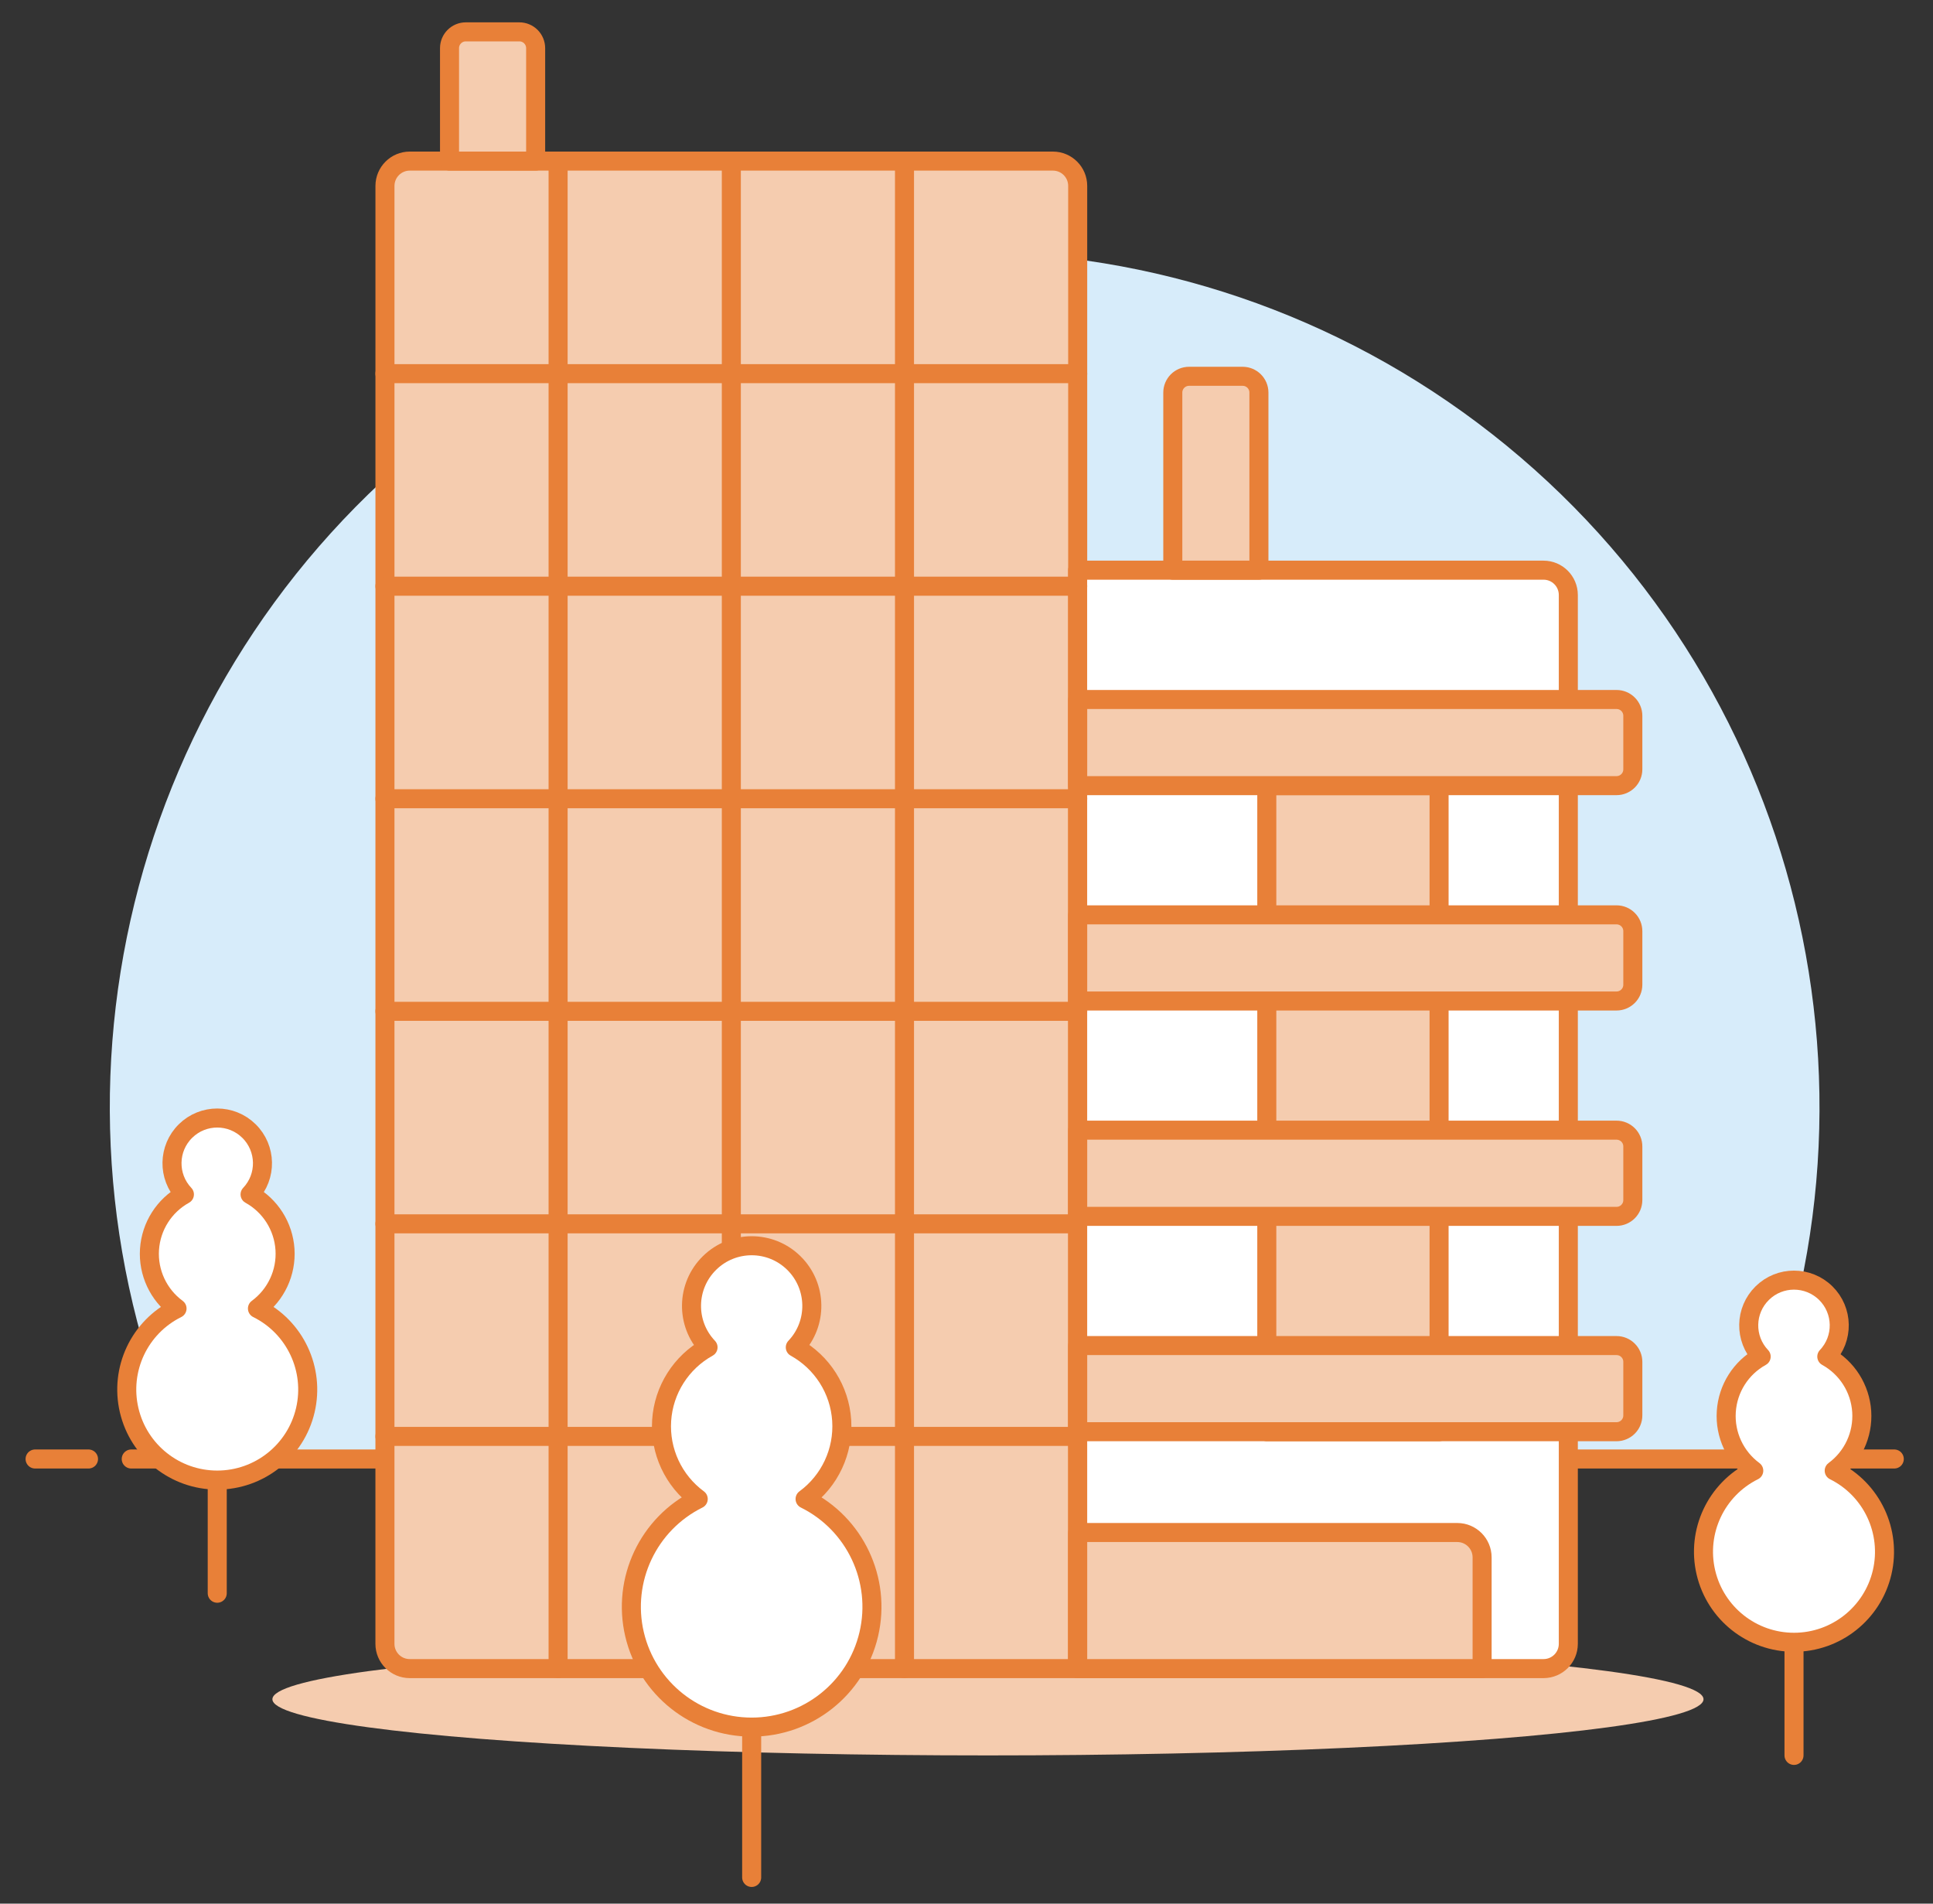 <?xml version="1.0" encoding="UTF-8"?>
<svg width="65px" height="64px" viewBox="0 0 65 64" version="1.1" xmlns="http://www.w3.org/2000/svg" xmlns:xlink="http://www.w3.org/1999/xlink">
    <rect x="0" y="0" width="65" height="64" fill="#333333" stroke="none"/>
    <title>9D85F33A-B764-42D6-ABB3-561A12A99EDA</title>
    <g id="Page-1" stroke="none" stroke-width="1" fill="none" fill-rule="evenodd">
        <g id="Home-part-2-new" transform="translate(-108, -313)">
            <g id="Products" transform="translate(85, 139)">
                <g id="Product-card" transform="translate(0, 150)">
                    <g id="Office-icon" transform="translate(24, 24)">
                        <path d="M57.631,49.051 C63.082,36.989 59.592,22.764 49.177,14.595 C38.761,6.426 24.114,6.426 13.699,14.595 C3.284,22.764 -0.206,36.989 5.245,49.051 L57.631,49.051 Z" id="Path" fill="#D7ECFA" fill-rule="nonzero"></path>
                        <line x1="3.413" y1="49.051" x2="59.464" y2="49.051" id="Path" stroke="#E88038" stroke-width="0.64" stroke-linecap="round" stroke-linejoin="round"></line>
                        <line x1="0.18" y1="49.051" x2="1.976" y2="49.051" id="Path" stroke="#E88038" stroke-width="0.64" stroke-linecap="round" stroke-linejoin="round"></line>
                        <line x1="60.901" y1="49.051" x2="62.698" y2="49.051" id="Path" stroke="#E88038" stroke-width="0.64" stroke-linecap="round" stroke-linejoin="round"></line>
                        <path d="M8.16,57.128 C8.16,57.802 12.746,58.426 20.191,58.763 C27.636,59.101 36.808,59.101 44.253,58.763 C51.697,58.426 56.283,57.802 56.283,57.128 C56.283,56.453 51.697,55.83 44.253,55.492 C36.808,55.155 27.636,55.155 20.191,55.492 C12.746,55.83 8.16,56.453 8.16,57.128 Z" id="Path" fill="#F5CCAF" fill-rule="nonzero"></path>
                        <path d="M11.944,55.267 C11.945,55.726 12.317,56.097 12.776,56.098 L35.239,56.098 L35.239,6.247 C35.238,5.789 34.866,5.417 34.407,5.416 L12.777,5.416 C12.319,5.417 11.947,5.789 11.945,6.247 L11.944,55.267 Z" id="Path" fill="#F5CCAF" fill-rule="nonzero"></path>
                        <path d="M11.944,55.267 C11.945,55.726 12.317,56.097 12.776,56.098 L35.239,56.098 L35.239,6.247 C35.238,5.789 34.866,5.417 34.407,5.416 L12.777,5.416 C12.319,5.417 11.947,5.789 11.945,6.247 L11.944,55.267 Z" id="Path" stroke="#E88038" stroke-width="0.64" stroke-linecap="round" stroke-linejoin="round"></path>
                        <path d="M35.239,56.098 L50.905,56.098 C51.364,56.097 51.736,55.726 51.737,55.267 L51.737,19.999 C51.734,19.539 51.362,19.169 50.903,19.169 L35.237,19.169 L35.239,56.098 Z" id="Path" fill="#FFFFFF" fill-rule="nonzero"></path>
                        <path d="M35.239,56.098 L50.905,56.098 C51.364,56.097 51.736,55.726 51.737,55.267 L51.737,19.999 C51.734,19.539 51.362,19.169 50.903,19.169 L35.237,19.169 L35.239,56.098 Z" id="Path" stroke="#E88038" stroke-width="0.64" stroke-linecap="round" stroke-linejoin="round"></path>
                        <path d="M38.984,12.651 L40.785,12.651 C41.088,12.651 41.333,12.896 41.333,13.198 L41.333,19.169 L38.437,19.169 L38.437,13.198 C38.437,13.053 38.495,12.914 38.597,12.811 C38.7,12.709 38.839,12.651 38.984,12.651 Z" id="Path" stroke="#E88038" stroke-width="0.64" fill="#F5CCAF" fill-rule="nonzero" stroke-linecap="round" stroke-linejoin="round"></path>
                        <path d="M14.664,1.071 L16.464,1.071 C16.61,1.071 16.749,1.129 16.852,1.232 C16.954,1.334 17.012,1.474 17.012,1.619 L17.012,5.416 L14.116,5.416 L14.116,1.619 C14.116,1.317 14.361,1.071 14.664,1.071 Z" id="Path" stroke="#E88038" stroke-width="0.64" fill="#F5CCAF" fill-rule="nonzero" stroke-linecap="round" stroke-linejoin="round"></path>
                        <polygon id="Path" stroke="#E88038" stroke-width="0.64" fill="#F5CCAF" fill-rule="nonzero" stroke-linecap="round" stroke-linejoin="round" points="41.598 26.413 47.391 26.413 47.391 48.134 41.598 48.134"></polygon>
                        <path d="M35.239,26.413 L53.359,26.413 C53.662,26.412 53.906,26.167 53.906,25.865 L53.906,24.064 C53.906,23.762 53.662,23.517 53.359,23.517 L35.239,23.517 L35.239,26.413 Z" id="Path" stroke="#E88038" stroke-width="0.64" fill="#F5CCAF" fill-rule="nonzero" stroke-linecap="round" stroke-linejoin="round"></path>
                        <path d="M35.239,33.653 L53.359,33.653 C53.662,33.653 53.906,33.408 53.906,33.106 L53.906,31.304 C53.906,31.159 53.849,31.02 53.746,30.918 C53.644,30.815 53.504,30.757 53.359,30.757 L35.239,30.757 L35.239,33.653 Z" id="Path" stroke="#E88038" stroke-width="0.64" fill="#F5CCAF" fill-rule="nonzero" stroke-linecap="round" stroke-linejoin="round"></path>
                        <path d="M35.239,40.894 L53.359,40.894 C53.662,40.893 53.906,40.648 53.906,40.346 L53.906,38.545 C53.907,38.399 53.849,38.26 53.747,38.157 C53.644,38.054 53.505,37.996 53.359,37.996 L35.239,37.996 L35.239,40.894 Z" id="Path" stroke="#E88038" stroke-width="0.64" fill="#F5CCAF" fill-rule="nonzero" stroke-linecap="round" stroke-linejoin="round"></path>
                        <path d="M35.239,48.134 L53.359,48.134 C53.662,48.133 53.906,47.888 53.906,47.586 L53.906,45.785 C53.906,45.483 53.662,45.238 53.359,45.238 L35.239,45.238 L35.239,48.134 Z" id="Path" stroke="#E88038" stroke-width="0.64" fill="#F5CCAF" fill-rule="nonzero" stroke-linecap="round" stroke-linejoin="round"></path>
                        <path d="M35.239,56.098 L48.838,56.098 L48.838,52.355 C48.836,51.896 48.465,51.525 48.007,51.523 L35.239,51.523 L35.239,56.098 Z" id="Path" stroke="#E88038" stroke-width="0.64" fill="#F5CCAF" fill-rule="nonzero" stroke-linecap="round" stroke-linejoin="round"></path>
                        <line x1="17.767" y1="5.416" x2="17.767" y2="56.098" id="Path" stroke="#E88038" stroke-width="0.64" stroke-linecap="round" stroke-linejoin="round"></line>
                        <line x1="23.592" y1="5.416" x2="23.592" y2="56.098" id="Path" stroke="#E88038" stroke-width="0.64" stroke-linecap="round" stroke-linejoin="round"></line>
                        <line x1="29.415" y1="5.416" x2="29.415" y2="56.098" id="Path" stroke="#E88038" stroke-width="0.64" stroke-linecap="round" stroke-linejoin="round"></line>
                        <line x1="11.944" y1="12.562" x2="35.239" y2="12.562" id="Path" stroke="#E88038" stroke-width="0.64" stroke-linecap="round" stroke-linejoin="round"></line>
                        <line x1="11.944" y1="19.708" x2="35.239" y2="19.708" id="Path" stroke="#E88038" stroke-width="0.64" stroke-linecap="round" stroke-linejoin="round"></line>
                        <line x1="11.944" y1="26.853" x2="35.239" y2="26.853" id="Path" stroke="#E88038" stroke-width="0.64" stroke-linecap="round" stroke-linejoin="round"></line>
                        <line x1="11.944" y1="34" x2="35.239" y2="34" id="Path" stroke="#E88038" stroke-width="0.64" stroke-linecap="round" stroke-linejoin="round"></line>
                        <line x1="11.944" y1="41.145" x2="35.239" y2="41.145" id="Path" stroke="#E88038" stroke-width="0.64" stroke-linecap="round" stroke-linejoin="round"></line>
                        <line x1="11.944" y1="48.291" x2="35.239" y2="48.291" id="Path" stroke="#E88038" stroke-width="0.64" stroke-linecap="round" stroke-linejoin="round"></line>
                        <path d="M60.678,49.444 C61.304,48.983 61.653,48.234 61.603,47.458 C61.552,46.681 61.11,45.984 60.429,45.608 C61.001,45.006 60.985,44.056 60.393,43.474 C59.8,42.892 58.851,42.892 58.259,43.474 C57.666,44.056 57.65,45.006 58.222,45.608 C57.541,45.984 57.099,46.681 57.049,47.458 C56.998,48.234 57.347,48.983 57.973,49.444 C56.707,50.072 56.04,51.489 56.363,52.865 C56.685,54.24 57.912,55.213 59.326,55.213 C60.739,55.213 61.966,54.24 62.289,52.865 C62.611,51.489 61.944,50.072 60.678,49.444 L60.678,49.444 Z" id="Path" stroke="#E88038" stroke-width="0.64" fill="#FFFFFF" fill-rule="nonzero" stroke-linecap="round" stroke-linejoin="round"></path>
                        <line x1="59.326" y1="55.239" x2="59.326" y2="59.016" id="Path" stroke="#E88038" stroke-width="0.64" stroke-linecap="round" stroke-linejoin="round"></line>
                        <path d="M7.657,43.992 C8.284,43.531 8.633,42.782 8.583,42.006 C8.532,41.229 8.09,40.532 7.409,40.156 C7.98,39.554 7.963,38.605 7.371,38.024 C6.779,37.442 5.831,37.442 5.239,38.024 C4.647,38.605 4.63,39.554 5.201,40.156 C4.52,40.532 4.078,41.229 4.027,42.006 C3.977,42.782 4.326,43.531 4.953,43.992 C3.687,44.619 3.02,46.036 3.343,47.412 C3.665,48.787 4.892,49.76 6.305,49.76 C7.718,49.76 8.945,48.787 9.267,47.412 C9.59,46.036 8.922,44.619 7.657,43.992 L7.657,43.992 Z" id="Path" stroke="#E88038" stroke-width="0.64" fill="#FFFFFF" fill-rule="nonzero" stroke-linecap="round" stroke-linejoin="round"></path>
                        <line x1="6.305" y1="49.788" x2="6.305" y2="53.564" id="Path" stroke="#E88038" stroke-width="0.64" stroke-linecap="round" stroke-linejoin="round"></line>
                        <path d="M26.073,50.396 C26.906,49.783 27.37,48.789 27.303,47.756 C27.237,46.724 26.648,45.797 25.743,45.297 C26.503,44.497 26.481,43.236 25.694,42.462 C24.907,41.688 23.645,41.688 22.858,42.462 C22.071,43.236 22.049,44.497 22.809,45.297 C21.904,45.798 21.316,46.724 21.249,47.756 C21.182,48.788 21.646,49.783 22.479,50.396 C20.796,51.23 19.909,53.114 20.337,54.943 C20.766,56.772 22.397,58.065 24.276,58.065 C26.154,58.065 27.786,56.772 28.214,54.943 C28.642,53.114 27.755,51.23 26.072,50.396 L26.073,50.396 Z" id="Path" stroke="#E88038" stroke-width="0.64" fill="#FFFFFF" fill-rule="nonzero" stroke-linecap="round" stroke-linejoin="round"></path>
                        <line x1="24.276" y1="58.099" x2="24.276" y2="63.119" id="Path" stroke="#E88038" stroke-width="0.64" stroke-linecap="round" stroke-linejoin="round"></line>
                    </g>
                </g>
            </g>
        </g>
    </g>
</svg>